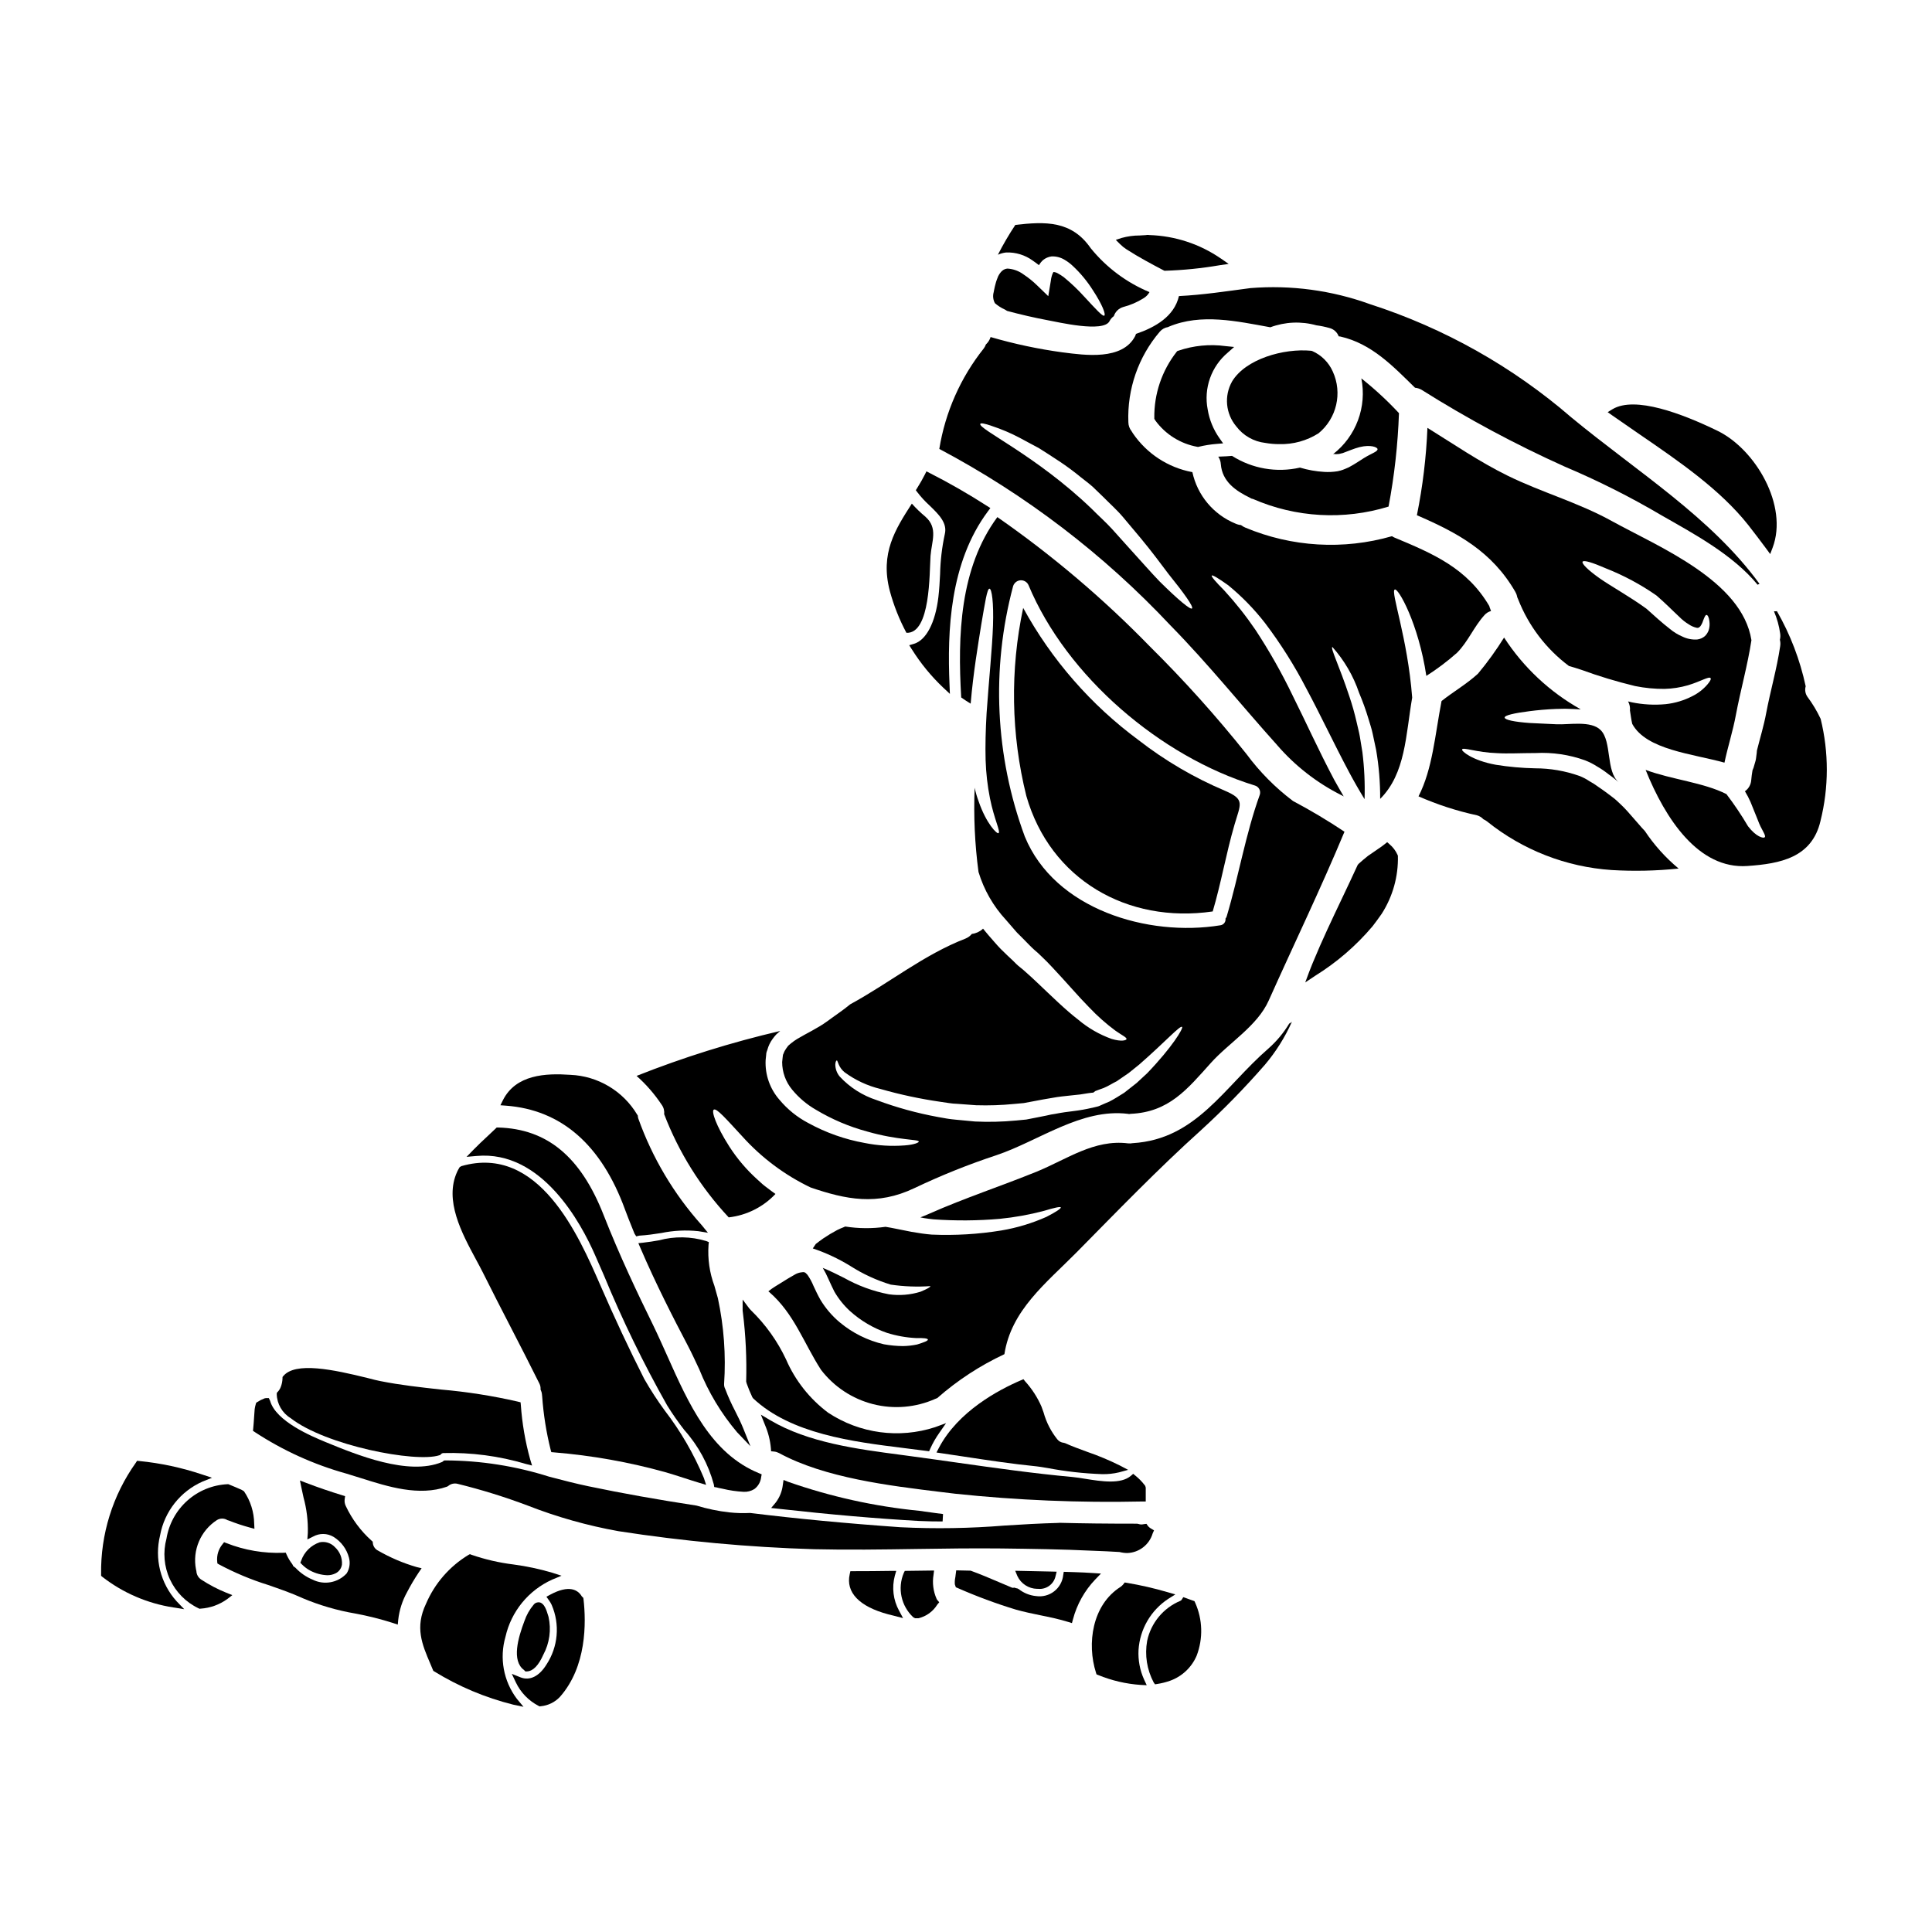<?xml version="1.0" encoding="UTF-8"?>
<!-- Uploaded to: SVG Repo, www.svgrepo.com, Generator: SVG Repo Mixer Tools -->
<svg fill="#000000" width="800px" height="800px" version="1.1" viewBox="144 144 512 512" xmlns="http://www.w3.org/2000/svg">
 <g>
  <path d="m272 481.3c2.363 4.758 4.801 9.48 7.234 14.203 2.602 5.047 5.195 10.09 7.715 15.164v0.004c0.215 0.426 0.324 0.898 0.312 1.379v0.223l0.09 0.211h0.004c0.133 0.297 0.223 0.613 0.258 0.934l0.074 0.699v0.004c0.34 4.734 1.082 9.438 2.231 14.047l0.184 0.66 0.68 0.059c10.031 0.816 19.965 2.586 29.66 5.285 1.574 0.461 3.172 0.973 4.754 1.484 1.379 0.449 2.754 0.895 4.137 1.309l1.793 0.535-0.578-1.781v-0.004c-2.668-6.394-6.156-12.418-10.383-17.91-1.969-2.691-3.789-5.492-5.441-8.391-4-7.894-7.801-16.02-11.637-24.84-5.699-13.074-16.285-37.434-36.793-31.547l-0.469 0.27-0.199 0.34v-0.004c-0.176 0.289-0.332 0.59-0.473 0.895-3.469 7.551 1.219 16.25 4.988 23.246 0.668 1.23 1.305 2.418 1.859 3.527z"/>
  <path d="m331.85 473.17-0.695-0.285-0.004 0.004c-4.07-1.238-8.406-1.305-12.516-0.191-1.387 0.234-2.754 0.473-4.137 0.617l-1.328 0.141 0.527 1.223c4.09 9.547 8.805 18.73 12.449 25.664 1.082 2.059 2.086 4.215 3.148 6.5h0.004c2.422 6.078 5.809 11.723 10.035 16.715l3.543 3.707-1.918-4.754c-0.637-1.574-1.414-3.148-2.168-4.633-0.973-1.855-1.836-3.769-2.574-5.727-0.238-0.434-0.348-0.922-0.32-1.414 0.504-7.609-0.051-15.25-1.652-22.707-0.297-1.121-0.605-2.188-0.906-3.219h0.004c-1.297-3.477-1.832-7.191-1.574-10.891z"/>
  <path d="m301.7 476.62 2.336 5.34c4.875 11.824 10.473 23.34 16.762 34.477 1.406 2.269 2.934 4.461 4.578 6.566 3.68 4.121 6.348 9.043 7.793 14.379l0.113 0.695 0.695 0.117c0.078 0 0.156 0.039 0.469 0.125l1.055 0.211 0.004 0.004c1.824 0.438 3.688 0.711 5.562 0.812 0.996 0.055 1.988-0.199 2.84-0.727 1.004-0.746 1.656-1.875 1.801-3.117l0.145-0.789-0.738-0.309c-12.734-5.215-18.609-18.371-24.289-31.094-1.238-2.754-2.465-5.512-3.742-8.141-4.113-8.379-8.887-18.402-13.117-29.172-6.062-15.445-14.934-22.828-27.918-23.195h-0.418l-0.297 0.289c-0.668 0.648-1.383 1.316-2.117 2-1.227 1.141-2.512 2.336-3.719 3.582l-1.855 1.902 2.644-0.234c17.352-1.582 27.727 17.859 31.414 26.277z"/>
  <path d="m309.66 464.61c0.602 1.637 1.254 3.258 1.91 4.879l0.574 1.43 0.465 0.73 0.824-0.191c1.969-0.113 3.938-0.395 5.828-0.695h-0.004c3.223-0.668 6.523-0.832 9.793-0.488l2.559 0.418-1.641-2.008c-7.402-8.262-13.121-17.891-16.84-28.34-0.043-0.156-0.07-0.316-0.086-0.477l-0.027-0.254-0.148-0.207v-0.004c-3.742-6.273-10.395-10.242-17.691-10.559-6.562-0.461-14.484-0.098-17.91 6.746l-0.656 1.316 1.465 0.109c14.691 1.09 25.32 10.375 31.586 27.594z"/>
  <path d="m230.71 561.45c0.766 0.016 1.523-0.156 2.211-0.496 0.926-0.453 1.566-1.34 1.703-2.359 0.102-1.723-0.574-3.394-1.84-4.562-1.031-1.117-2.57-1.613-4.059-1.309-2.293 0.766-4.106 2.551-4.898 4.836l-0.234 0.602 0.457 0.457h-0.004c0.641 0.645 1.375 1.188 2.176 1.617 1.387 0.73 2.922 1.148 4.488 1.215z"/>
  <path d="m221.02 519.82c9.23 7.223 33.164 11.891 39.406 9.84l0.246-0.078 0.168-0.188 0.004-0.004c0.16-0.18 0.387-0.293 0.625-0.312 7.387-0.203 14.758 0.766 21.84 2.871l1.691 0.43-0.512-1.672c-1.301-4.703-2.125-9.527-2.465-14.395l-0.066-0.684-0.668-0.168v-0.004c-6.731-1.547-13.559-2.621-20.438-3.215-5.297-0.582-10.781-1.18-16.113-2.25-0.789-0.152-1.922-0.434-3.269-0.789-9.168-2.269-19.211-4.383-22.395-0.531l-0.203 0.246v0.324h-0.004c-0.016 0.809-0.18 1.609-0.48 2.363-0.18 0.461-0.445 0.887-0.785 1.246l-0.234 0.25-0.027 0.352h-0.004c0.066 2.609 1.453 5.008 3.684 6.367z"/>
  <path d="m277.95 577.79c1.512-6.731 6.106-12.355 12.398-15.184l2.453-1.023-2.531-0.82v0.004c-3.332-0.98-6.738-1.707-10.18-2.164-3.789-0.465-7.519-1.324-11.129-2.566l-0.43-0.168-0.395 0.203v0.004c-5 3.027-8.93 7.547-11.23 12.922-2.984 6.254-1.078 10.73 1.137 15.914l0.789 1.879 0.266 0.164h-0.004c6.469 3.981 13.512 6.945 20.883 8.789l2.754 0.578-1.797-2.168v-0.004c-3.504-4.684-4.606-10.738-2.984-16.359z"/>
  <path d="m186.42 550.9c1.16-6.332 5.379-11.68 11.27-14.277l2.481-1-2.539-0.848v0.004c-5.418-1.828-11.023-3.031-16.707-3.594l-0.605-0.055-0.324 0.512v-0.004c-6.137 8.625-9.359 18.98-9.203 29.562v0.395l0.309 0.277v-0.004c5.477 4.262 11.953 7.055 18.812 8.117l2.906 0.469-2.039-2.121v-0.004c-4.25-4.731-5.879-11.258-4.359-17.43z"/>
  <path d="m197.36 562.63c-0.793-0.504-1.289-1.367-1.32-2.309l-0.102-0.418c-0.988-5.09 1.219-10.27 5.57-13.082 0.852-0.512 1.918-0.504 2.758 0.027l0.43 0.133c1.773 0.703 3.586 1.309 5.426 1.809l1.305 0.355-0.062-1.348h-0.004c-0.035-3.066-0.973-6.055-2.699-8.59l-0.574-0.359c-1.133-0.5-2.266-1.004-3.398-1.449l-0.18-0.07h-0.195c-3.945 0.18-7.707 1.711-10.656 4.34-2.949 2.625-4.902 6.188-5.539 10.082-0.969 3.59-0.648 7.406 0.91 10.785 1.555 3.375 4.25 6.098 7.609 7.691l0.246 0.113 0.266-0.031c2.555-0.164 5.008-1.047 7.086-2.547l1.332-1.035-1.582-0.633c-2.316-0.934-4.535-2.094-6.625-3.465z"/>
  <path d="m254.39 559.28c-3.547-1.031-6.957-2.484-10.16-4.328-0.789-0.375-1.328-1.133-1.422-2l-0.035-0.395-0.297-0.254 0.004-0.004c-2.875-2.57-5.199-5.695-6.84-9.184-0.273-0.551-0.379-1.172-0.301-1.785l0.117-0.832-0.789-0.246c-3.285-1.008-6.484-2.106-9.508-3.262l-1.668-0.641 0.352 1.75c0.184 0.914 0.395 1.816 0.586 2.711 0.848 3.074 1.234 6.258 1.148 9.445l-0.125 1.707 1.539-0.758c1.68-0.938 3.734-0.906 5.387 0.074 2.031 1.25 3.504 3.231 4.106 5.535 0.383 1.414 0.16 2.926-0.621 4.164-2.309 2.492-5.984 3.16-9.023 1.641-1.719-0.715-3.269-1.789-4.543-3.148l-0.23-0.18h-0.004c-0.211-0.098-0.379-0.273-0.461-0.492l-0.145-0.285c-0.578-0.746-1.066-1.559-1.457-2.418l-0.273-0.625-0.676 0.035h-0.004c-5.117 0.191-10.223-0.672-14.992-2.547l-0.672-0.254-0.445 0.566v-0.004c-1.047 1.285-1.543 2.934-1.375 4.582l0.055 0.492 0.43 0.246-0.004 0.004c4.152 2.215 8.5 4.039 12.992 5.438 3.082 1.07 6.273 2.172 9.16 3.5h-0.004c4.492 1.891 9.188 3.262 13.988 4.078 3.402 0.633 6.762 1.48 10.055 2.535l1.18 0.395 0.117-1.238v-0.004c0.285-2.594 1.09-5.109 2.363-7.387 0.922-1.773 1.941-3.492 3.047-5.156l0.789-1.152z"/>
  <path d="m363.48 518.39c-4.887-3.656-8.734-8.52-11.164-14.117-2.281-4.863-5.43-9.273-9.289-13.02-0.16-0.152-0.312-0.32-0.453-0.496l-1.77-2.363v2.945c0.004 0.168 0.027 0.336 0.062 0.496 0.758 6.07 1.047 12.184 0.875 18.297l0.133 0.5c0.438 1.238 0.938 2.457 1.5 3.644l0.215 0.301c10.02 9.445 26.477 11.496 39.703 13.141 1.699 0.207 3.363 0.418 4.965 0.633l1.969 0.246 0.297-0.668h-0.004c0.668-1.48 1.477-2.894 2.414-4.219l1.785-2.562-2.934 1.074h0.004c-9.527 3.098-19.949 1.684-28.309-3.832z"/>
  <path d="m442.51 210.06c3.277 2.117 6.762 3.957 9.84 5.578l0.223 0.113h0.25c4.801-0.156 9.59-0.637 14.328-1.449l2.457-0.363-2.043-1.418-0.004 0.004c-5.578-3.852-12.148-6.012-18.922-6.231-0.133-0.004-0.266-0.02-0.395-0.039h-0.203l-0.449 0.059c-0.469 0.043-0.988 0.062-1.531 0.09-1.641-0.004-3.273 0.223-4.856 0.664l-1.504 0.504 1.121 1.121h0.004c0.508 0.516 1.074 0.973 1.684 1.367z"/>
  <path d="m410.3 226.03c0.191 0.133 0.395 0.254 0.602 0.367 3.598 0.969 7.199 1.801 10.824 2.481 2.531 0.445 14.688 3.367 16.309 0.234h-0.004c0.27-0.531 0.664-0.988 1.148-1.332 0.379-1.176 1.32-2.086 2.508-2.426 1.871-0.484 3.656-1.254 5.297-2.273 0.688-0.395 1.258-0.973 1.645-1.668-6.074-2.523-11.426-6.519-15.57-11.629-5.086-7.359-12.051-7.086-19.984-6.184-1.691 2.547-3.234 5.184-4.621 7.906 0.695-0.309 1.434-0.512 2.191-0.598 2.512-0.09 4.984 0.66 7.019 2.137 0.602 0.395 1.121 0.812 1.672 1.227 0.289-0.508 0.66-0.965 1.094-1.359 0.645-0.523 1.422-0.855 2.246-0.961 1.238-0.051 2.469 0.277 3.519 0.934 0.773 0.457 1.488 1 2.137 1.621 2.031 1.898 3.809 4.055 5.293 6.406 2.508 3.805 3.473 6.441 3.027 6.731s-2.269-1.746-5.269-4.984h-0.004c-1.691-1.875-3.523-3.617-5.477-5.219-0.523-0.383-1.074-0.73-1.645-1.043-0.348-0.188-0.73-0.297-1.125-0.312 0.027 0.051 0.055-0.023-0.18 0.418v-0.004c-0.242 0.605-0.402 1.238-0.469 1.883l-0.68 4.106-3-2.898c-1.082-1.055-2.262-2.004-3.523-2.84-1.242-0.93-2.731-1.477-4.277-1.574-1.016 0.078-1.797 0.703-2.481 2.035l-0.367 0.941c-0.141 0.387-0.262 0.781-0.359 1.18l-0.156 0.602-0.105 0.496c-0.051 0.367-0.18 0.727-0.207 1.043h-0.004c-0.266 0.965-0.141 1.992 0.336 2.871 0.793 0.688 1.68 1.258 2.641 1.688z"/>
  <path d="m384.21 311.7c6.418 0.312 6.082-15.812 6.391-20.402 0.289-3.809 2.062-7.332-1.355-10.359l0.004-0.004c-1.289-1.062-2.492-2.223-3.602-3.469-4.383 6.809-8.453 13.148-5.844 23.117 1.039 3.863 2.519 7.59 4.406 11.117z"/>
  <path d="m471.14 362.61c1.617-5.582 2.875-6.731-2.453-9.023h0.004c-8.207-3.461-15.926-7.984-22.961-13.449-12.613-9.32-23.047-21.273-30.578-35.031-3.504 16.461-3.219 33.5 0.836 49.832 6.34 22.102 26.719 33.895 49.391 30.605 2.242-7.551 3.547-15.352 5.762-22.934z"/>
  <path d="m432.09 528.74c-2.086-0.762-4.055-1.484-5.848-2.297l-0.348-0.086v-0.004c-0.668-0.059-1.281-0.391-1.699-0.918-1.68-2.102-2.914-4.519-3.633-7.113l-0.566-1.574c-1.066-2.441-2.523-4.691-4.309-6.664l-0.465-0.582-0.688 0.297c-5.93 2.539-16.652 8.242-21.719 17.902l-0.641 1.227 1.371 0.203c2.012 0.293 4.019 0.598 6.031 0.902 6.266 0.953 12.746 1.934 19.199 2.574 0.52 0.047 1.535 0.219 2.859 0.441l-0.008-0.004c4.75 0.906 9.562 1.445 14.395 1.617 1.531 0.039 3.062-0.121 4.551-0.477l2.394-0.66-2.199-1.156c-2.812-1.398-5.711-2.609-8.68-3.629z"/>
  <path d="m319.35 436.77c0.527 0.711 0.762 1.598 0.652 2.481 3.883 10.141 9.695 19.434 17.113 27.367 4.734-0.539 9.129-2.738 12.395-6.207-0.73-0.496-1.41-1.02-2.086-1.539-0.922-0.668-1.793-1.402-2.609-2.195-2.898-2.594-5.438-5.57-7.543-8.844-3.543-5.559-4.773-9.316-4.121-9.762 0.754-0.492 3.391 2.586 7.566 7.086 5.09 5.656 11.242 10.254 18.105 13.539 9.367 3.184 17.613 4.902 27.527 0.156v0.004c7.047-3.359 14.297-6.269 21.707-8.715 11.219-3.758 22.52-12.496 34.887-10.957 0.102 0 0.18 0.051 0.262 0.051h-0.004c0.129-0.031 0.262-0.047 0.395-0.055 10.203-0.445 15.031-6.523 21.316-13.516 4.801-5.348 12.316-9.785 15.316-16.531 6.629-14.82 13.828-29.719 20.074-44.723v0.004c-4.41-2.941-8.965-5.656-13.648-8.141-4.695-3.539-8.852-7.738-12.344-12.469-7.973-10-16.527-19.523-25.617-28.52-12.34-12.676-25.863-24.145-40.387-34.246-9.969 13.512-10.539 31.414-9.578 47.797 0.836 0.602 1.668 1.121 2.504 1.645 0.703-8.297 1.969-15.629 2.816-21.004 0.992-5.766 1.539-9.469 2.164-9.469s1.148 3.703 0.941 9.758c-0.207 6.055-1.07 14.219-1.695 23.195-0.262 4.461-0.367 8.715-0.262 12.523h0.004c0.105 3.375 0.488 6.734 1.145 10.047 1.125 5.637 2.875 8.867 2.269 9.262-0.395 0.312-3.234-2.504-5.269-8.426v-0.004c-0.438-1.172-0.789-2.375-1.055-3.602-0.301 7.453 0.039 14.918 1.02 22.309 1.43 4.734 3.918 9.082 7.277 12.707 0.992 1.148 1.969 2.269 2.922 3.367 1.098 1.07 2.141 2.141 3.184 3.211l0.789 0.789 0.207 0.18 0.105 0.102 0.051 0.055 0.289 0.262c0.598 0.496 1.18 1.02 1.695 1.539 1.121 1.043 2.109 2.062 3.051 3.078 3.809 4.047 6.938 7.75 9.758 10.598v-0.004c2.141 2.273 4.481 4.352 6.992 6.207 1.668 1.18 3.078 1.801 2.898 2.242-0.156 0.316-1.359 0.68-3.938-0.078-3.238-1.16-6.242-2.894-8.871-5.117-3.391-2.609-6.961-6.133-10.879-9.84-0.965-0.914-1.969-1.852-3-2.754-0.496-0.469-1.02-0.887-1.539-1.305l-0.395-0.316-0.598-0.547-0.789-0.789c-1.07-1.016-2.191-2.035-3.289-3.148s-2.137-2.402-3.234-3.625l-0.789-0.941-0.703-0.863c-0.027 0.027-0.051 0.078-0.078 0.105v0.008c-0.797 0.719-1.801 1.176-2.867 1.301-0.449 0.539-1.023 0.961-1.672 1.23-11.117 4.301-20.223 11.809-30.578 17.43-1.883 1.574-3.969 2.922-6.109 4.516-2.504 1.828-5.422 3.148-7.902 4.641v-0.004c-0.582 0.355-1.141 0.75-1.668 1.18l-0.73 0.625c-0.207 0.234-0.34 0.496-0.52 0.703l-0.004 0.004c-0.312 0.422-0.559 0.887-0.73 1.387-0.051 0.129-0.129 0.18-0.156 0.367l-0.078 0.625-0.129 1.223h-0.004c-0.004 2.688 0.938 5.297 2.66 7.359 1.762 2.141 3.894 3.941 6.301 5.32 4.242 2.543 8.816 4.484 13.594 5.769 8.219 2.363 13.594 2.008 13.668 2.66 0 0.262-1.223 0.836-3.781 1.016-3.543 0.27-7.106 0.051-10.59-0.652-5.242-0.941-10.293-2.731-14.957-5.297-2.91-1.527-5.488-3.609-7.594-6.133-2.551-2.902-3.871-6.68-3.68-10.539l0.129-1.25 0.055-0.598v-0.004c0.066-0.277 0.152-0.547 0.262-0.809 0.281-1.074 0.766-2.086 1.43-2.977 0.297-0.414 0.621-0.809 0.969-1.18l1.016-0.891c-12.965 3.016-25.688 6.996-38.062 11.906 2.539 2.25 4.773 4.82 6.652 7.648zm96.223-71.098c-7.848-21.238-8.934-44.387-3.106-66.27 0.062-0.27 0.188-0.52 0.363-0.734 0.457-0.621 1.211-0.957 1.98-0.875s1.438 0.566 1.754 1.27c10.125 24.242 35.031 45.453 59.957 53.098 0.5 0.137 0.926 0.465 1.18 0.918 0.258 0.449 0.32 0.984 0.176 1.484-3.809 10.539-5.586 21.578-8.793 32.301v-0.004c-0.066 0.211-0.172 0.406-0.312 0.574 0.055 0.422-0.059 0.844-0.32 1.18-0.258 0.332-0.641 0.547-1.062 0.598-19.125 3.125-43.887-4.172-51.816-23.539zm-39.242 69.871c-3.742-1.211-7.113-3.356-9.789-6.238-0.75-0.891-1.164-2.016-1.18-3.18 0.027-0.789 0.266-1.07 0.395-1.098 0.129-0.027 0.23 0.418 0.496 1.02h-0.004c0.34 0.824 0.883 1.551 1.574 2.113 2.852 2.098 6.09 3.602 9.527 4.434 5.195 1.488 10.488 2.621 15.836 3.391 0.754 0.105 1.539 0.234 2.293 0.34h0.004c0.355 0.062 0.711 0.105 1.07 0.133l1.18 0.074c1.617 0.133 3.285 0.234 4.957 0.367 3.359 0.105 6.727-0.008 10.07-0.34l2.555-0.234 2.508-0.469 2.481-0.469c0.859-0.156 1.746-0.289 2.606-0.445 1.645-0.316 3.367-0.469 5.039-0.652 1.52-0.121 3.035-0.32 4.539-0.598l1.043-0.129 0.105 0.051 0.625-0.469c0.703-0.289 1.512-0.551 2.215-0.812 1.332-0.547 2.32-1.25 3.473-1.797 1.07-0.754 2.137-1.488 3.148-2.164 0.965-0.789 1.906-1.539 2.789-2.242 6.941-6.055 10.855-10.465 11.375-9.992 0.395 0.312-2.582 5.348-9.262 12.289-0.887 0.836-1.828 1.695-2.789 2.582-1.051 0.836-2.144 1.695-3.285 2.582-1.25 0.758-2.637 1.695-3.992 2.363-0.68 0.289-1.387 0.574-2.062 0.887l-0.523 0.234-0.129 0.051-0.23 0.078h-0.027l-0.078 0.027-0.316 0.078-1.199 0.289-0.004-0.008c-1.617 0.375-3.254 0.66-4.902 0.859-1.539 0.184-3.148 0.395-4.797 0.73l-1.098 0.176-1.309 0.289c-0.863 0.156-1.746 0.34-2.633 0.523s-1.773 0.367-2.66 0.52c-0.918 0.078-1.828 0.156-2.754 0.266v-0.004c-3.598 0.344-7.215 0.43-10.828 0.258l-4.961-0.469-1.223-0.129c-0.625-0.055-0.863-0.133-1.309-0.184-0.809-0.156-1.574-0.289-2.363-0.418h0.004c-5.519-1.012-10.941-2.504-16.199-4.465z"/>
  <path d="m387.62 544.38c-11.871-1.168-23.559-3.758-34.816-7.707l-1.156-0.473-0.184 1.234v0.004c-0.184 1.742-0.848 3.398-1.918 4.785l-1.18 1.41 1.828 0.199c13.801 1.539 26 2.602 37.312 3.238 2.106 0.105 4.211 0.133 6.297 0.133l0.109-1.969c-0.664-0.074-1.305-0.148-1.969-0.254z"/>
  <path d="m446.65 541.91h0.984v-3.668l-0.133-0.461-0.191-0.262-0.004 0.004c-0.688-0.895-1.48-1.707-2.359-2.414l-0.637-0.531-0.629 0.539c-2.688 2.289-7.871 1.453-12.031 0.789-1.262-0.203-2.449-0.395-3.473-0.488-10.281-0.938-20.621-2.406-30.617-3.82-3.938-0.559-7.902-1.121-11.867-1.652l-2.922-0.395c-11.539-1.516-24.621-3.231-34.637-9.168l-2.492-1.48 1.074 2.691h-0.004c0.852 1.961 1.383 4.043 1.578 6.172l0.059 0.836 0.832 0.078h-0.004c0.441 0.047 0.871 0.184 1.266 0.391 12.145 6.609 29.277 8.66 43.043 10.34l3.644 0.441c16.445 1.734 32.984 2.422 49.52 2.059z"/>
  <path d="m390.29 277.91c2.488 2.41 4.836 4.684 4.086 7.664-0.75 3.481-1.164 7.023-1.242 10.582-0.105 2.012-0.215 4.094-0.453 6.086-0.812 6.793-3.234 11.414-6.477 12.375l-1.25 0.371 0.695 1.102 0.004-0.004c2.336 3.727 5.133 7.137 8.324 10.16l1.754 1.637-0.098-2.398c-0.602-14.258 0.02-32.367 10.188-45.996l0.633-0.848-0.887-0.57v0.004c-4.906-3.16-9.969-6.066-15.168-8.711l-0.883-0.449-0.445 0.887c-0.539 1.07-1.18 2.199-2.016 3.543l-0.352 0.559 0.395 0.535h0.004c0.957 1.25 2.023 2.414 3.188 3.473z"/>
  <path d="m513.62 300.24c0.887-0.551 6.297 9 8.375 22.879 2.875-1.824 5.594-3.875 8.141-6.133 2.922-2.949 4.438-6.859 7.227-9.938 0.461-0.547 1.082-0.938 1.773-1.121-0.129-0.367-0.262-0.703-0.395-1.07-0.023-0.078-0.023-0.156-0.051-0.234-5.902-10.066-14.871-13.879-25.254-18.211-0.207-0.102-0.367-0.207-0.551-0.312v-0.004c-12.848 3.699-26.574 2.891-38.898-2.293-0.398-0.172-0.777-0.391-1.121-0.656-0.508-0.047-1-0.18-1.461-0.391-5.82-2.391-10.09-7.492-11.414-13.645h-0.051c-6.394-1.203-12.047-4.902-15.711-10.281-0.129-0.184-0.234-0.367-0.34-0.547h0.004c-0.551-0.68-0.855-1.523-0.863-2.398-0.332-8.754 2.637-17.316 8.324-23.98 0.559-0.66 1.336-1.098 2.191-1.227 0.074-0.023 0.129-0.078 0.207-0.102 8.559-3.602 18.078-1.438 26.898 0.156h0.004c3.91-1.457 8.18-1.641 12.199-0.523 1.156 0.152 2.297 0.387 3.418 0.703 1.152 0.277 2.09 1.109 2.504 2.219 0.156 0.027 0.289 0.027 0.445 0.055 8.297 1.879 13.957 7.871 19.777 13.566 0.594 0.055 1.168 0.234 1.691 0.52 12.152 7.656 24.82 14.457 37.914 20.352 8.898 3.758 17.535 8.105 25.855 13.02 8.266 4.723 18.785 10.332 25.336 18.316 0.156-0.094 0.32-0.176 0.496-0.234-12.812-17.609-32.328-29.637-49.832-44.082l-0.004-0.004c-15.602-13.496-33.766-23.711-53.402-30.039-10.133-3.668-20.938-5.117-31.676-4.254-6.363 0.836-12.594 1.801-18.941 2.113-1.25 5.398-6.262 8.266-11.375 10.02-0.078 0.207-0.156 0.395-0.234 0.598-3.367 6.473-13.281 5.062-19.152 4.305l-0.004 0.004c-6.473-0.879-12.875-2.238-19.148-4.07-0.234 0.754-0.668 1.434-1.25 1.969-0.137 0.383-0.328 0.746-0.574 1.07-6.144 7.711-10.195 16.879-11.77 26.609 22.867 12.113 43.574 27.926 61.281 46.797 9.992 10.176 18.734 21.109 28.234 31.676h-0.004c4.762 5.519 10.566 10.043 17.086 13.305 0.211 0.105 0.395 0.207 0.574 0.316-0.836-1.461-1.695-2.898-2.504-4.383-4.176-7.871-7.621-15.551-11.02-22.332v-0.004c-2.891-6.004-6.176-11.809-9.832-17.379-2.516-3.699-5.301-7.215-8.324-10.512-2.293-2.297-3.469-3.68-3.285-3.918 0.18-0.234 1.746 0.703 4.383 2.586 3.606 2.957 6.871 6.309 9.73 9.992 4.141 5.469 7.809 11.281 10.957 17.375 3.652 6.785 7.203 14.402 11.301 22.102 1.332 2.504 2.711 4.902 4.121 7.199 0.133-4.164-0.059-8.336-0.574-12.469-0.234-1.41-0.445-2.789-0.676-4.125-0.23-1.336-0.602-2.606-0.863-3.859v-0.004c-0.52-2.281-1.156-4.535-1.906-6.754-2.688-8.145-5.062-12.812-4.516-13.125h0.004c3.152 3.535 5.562 7.668 7.082 12.156 0.953 2.242 1.781 4.535 2.481 6.867 0.367 1.273 0.836 2.582 1.121 3.965 0.289 1.383 0.602 2.816 0.914 4.305 0.734 4.281 1.09 8.621 1.07 12.965 6.758-6.731 6.781-16.984 8.477-26.793v-0.129c-1.207-15.773-5.773-28.051-4.621-28.543zm-53.723 5.004c-0.418 0.418-3.676-2.293-8.582-7.148-2.363-2.453-5.066-5.559-8.039-8.816-1.461-1.645-3.004-3.371-4.621-5.141-1.617-1.77-3.543-3.473-5.344-5.297-14.664-14.113-30.188-21.188-29.52-22.52 0.152-0.285 1.223-0.074 3.023 0.551v0.004c2.578 0.848 5.078 1.91 7.477 3.18 1.512 0.836 3.207 1.723 5.012 2.688 1.719 1.07 3.543 2.269 5.453 3.523 1.996 1.32 3.918 2.75 5.766 4.277 1.02 0.812 1.93 1.461 3.055 2.453 0.914 0.891 1.828 1.773 2.754 2.66 1.828 1.855 3.703 3.5 5.324 5.43 1.621 1.93 3.18 3.758 4.641 5.531 2.926 3.523 5.297 6.734 7.359 9.473 4.234 5.242 6.684 8.711 6.242 9.152z"/>
  <path d="m456.22 236.96-0.242 0.09-0.168 0.199v0.004c-3.906 4.984-5.992 11.16-5.906 17.492v0.246l0.297 0.477v0.004c2.668 3.644 6.633 6.125 11.074 6.934l0.211 0.043 0.211-0.055h0.004c1.551-0.375 3.133-0.629 4.723-0.754l1.715-0.145-1-1.41h0.004c-1.594-2.258-2.648-4.848-3.094-7.574-0.539-2.758-0.328-5.613 0.609-8.262s2.566-5 4.719-6.809l1.684-1.492-2.238-0.223c-4.238-0.582-8.555-0.156-12.602 1.234z"/>
  <path d="m592.52 328.47c-2.219 1.152-4.633 1.875-7.117 2.141-3.004 0.281-6.027 0.113-8.98-0.496-0.312-0.078-0.625-0.156-0.965-0.234 0.41 0.75 0.582 1.602 0.496 2.453 0 0.051 0.027 0.078 0.027 0.129 0.18 1.07 0.312 2.242 0.574 3.367 3.731 6.914 16.043 7.93 24.445 10.281 0.887-4.227 2.242-8.375 3.027-12.652 1.25-6.629 3.102-13.121 4.121-19.801-2.481-15.742-24.445-24.656-36.945-31.543-8.898-4.934-18.656-7.621-27.711-12.078-7.434-3.652-14.223-8.324-21.211-12.652l0.004-0.008c-0.312 7.781-1.25 15.531-2.793 23.164 10.676 4.617 19.883 9.547 26.094 20.324l-0.004 0.004c0.246 0.43 0.414 0.895 0.496 1.379 0.078 0.18 0.156 0.34 0.234 0.547h0.004c2.75 7.039 7.414 13.168 13.461 17.695 0.941 0.262 2.035 0.598 3.289 1.016 4.664 1.703 9.418 3.141 14.246 4.305 2.566 0.52 5.18 0.77 7.801 0.754 2.102-0.051 4.191-0.375 6.211-0.961 3.336-0.992 5.66-2.481 6-1.879 0.184 0.23-0.129 0.836-0.863 1.691-1.098 1.273-2.438 2.309-3.941 3.055zm4.281-17.402c-0.215 0.574-0.551 1.09-0.988 1.512-0.574 0.484-1.27 0.793-2.012 0.887-1.348 0.094-2.699-0.164-3.914-0.754-1.219-0.516-2.352-1.207-3.363-2.059-2.062-1.574-4.305-3.652-6.211-5.348-4.461-3.234-9.105-5.766-12.34-8.012-3.148-2.219-4.852-3.938-4.566-4.438 0.289-0.5 2.633 0.23 6.129 1.746v0.004c4.742 1.867 9.254 4.281 13.438 7.199 2.481 2.141 4.227 3.969 6.031 5.637l-0.004-0.004c0.758 0.777 1.605 1.453 2.531 2.012 0.625 0.43 1.324 0.738 2.059 0.914 0.445 0.078 0.625 0.023 1.02-0.395 0.312-0.434 0.551-0.918 0.707-1.43 0.367-0.941 0.598-1.574 0.914-1.574 0.316 0 0.652 0.574 0.789 1.746h-0.004c0.109 0.793 0.035 1.598-0.215 2.356z"/>
  <path d="m578.52 259.11c10.492 7.191 21.344 14.621 28.805 24.051 1.605 2.078 3.195 4.133 4.723 6.211l1.07 1.457 0.645-1.691c4.199-11.152-4.543-26.051-14.562-30.949-9.445-4.594-21.91-9.309-27.863-5.754l-1.289 0.789 1.23 0.875c2.363 1.66 4.793 3.332 7.242 5.012z"/>
  <path d="m475.38 275.98c0.062 0.051 0.133 0.094 0.207 0.129 0.156 0.051 0.316 0.078 0.473 0.129 11.348 4.941 24.094 5.652 35.922 2.012 1.547-8.172 2.469-16.449 2.758-24.762-3.086-3.316-6.418-6.394-9.969-9.211 0.738 3.711 0.43 7.555-0.891 11.098-1.32 3.543-3.602 6.652-6.586 8.977 0.129 0 0.266-0.051 0.395-0.051l0.156 0.051h0.34l0.703-0.051c0.312-0.105 0.648-0.129 0.965-0.234 1.438-0.52 3.027-1.223 4.438-1.574 2.949-0.73 4.824 0.023 4.773 0.574-0.027 0.648-1.574 1.066-3.602 2.32-1.07 0.648-2.242 1.512-4.019 2.453-0.469 0.207-1.043 0.469-1.539 0.648l-0.648 0.211-0.344 0.074-0.18 0.055-0.234 0.051-0.055 0.004-0.102 0.023c-1.113 0.168-2.242 0.223-3.371 0.156-2.191-0.125-4.363-0.508-6.469-1.145-6.176 1.414-12.656 0.293-18-3.106-0.969 0.078-1.969 0.156-3.082 0.18-0.191-0.004-0.383 0.004-0.57 0.027 0.402 0.582 0.637 1.262 0.676 1.969 0.367 4.66 3.969 7.113 7.856 8.992z"/>
  <path d="m626.49 334.5c-0.973-2.07-2.156-4.035-3.523-5.871-0.547-0.805-0.711-1.816-0.441-2.754-1.496-6.988-4.066-13.703-7.617-19.906-0.262 0.035-0.527 0.043-0.789 0.027 0.809 1.883 1.363 3.871 1.645 5.902 0.082 0.547 0.055 1.105-0.078 1.645 0.145 0.562 0.172 1.148 0.078 1.723-0.891 6.004-2.586 11.77-3.707 17.711-0.598 3.262-1.617 6.578-2.453 9.914-0.023 0.207-0.023 0.418-0.051 0.625-0.078 0.523-0.129 1.047-0.207 1.594s-0.289 1.094-0.445 1.668v0.004c-0.109 0.465-0.266 0.922-0.469 1.355-0.156 0.887-0.262 1.746-0.34 2.609-0.082 1.184-0.695 2.269-1.668 2.949 0.562 0.91 1.055 1.859 1.484 2.84 0.73 1.828 1.387 3.473 1.969 4.879 0.859 2.426 2.242 3.992 1.797 4.461-0.34 0.367-2.269-0.078-4.438-2.922l0.004 0.004c-1.734-2.945-3.644-5.785-5.715-8.508-6.027-3.078-14.453-3.836-21.418-6.418 5.219 12.988 14.035 26.371 26.953 25.465 8.715-0.602 17.113-2.191 19.387-11.922h-0.004c2.227-8.887 2.242-18.18 0.047-27.074z"/>
  <path d="m579.89 364.21c-0.258-0.25-0.5-0.512-0.73-0.785-0.969-1.098-2.012-2.297-3.148-3.602-0.551-0.652-1.125-1.277-1.695-1.855-0.57-0.574-1.254-1.223-1.969-1.879l-0.547-0.469-0.105-0.105-0.078-0.027-0.289-0.23c-0.395-0.289-0.789-0.574-1.18-0.891-0.789-0.625-1.645-1.18-2.481-1.77-0.785-0.59-1.613-1.125-2.477-1.594-0.832-0.559-1.727-1.023-2.664-1.383-3.75-1.328-7.703-2.008-11.684-2.008-3.5-0.07-6.988-0.383-10.441-0.941-6.297-1.148-9.105-3.625-8.945-4.047 0.23-0.703 3.832 0.789 9.312 0.969 2.816 0.18 6.234-0.027 10.176-0.027 4.457-0.234 8.918 0.422 13.121 1.934 1.125 0.438 2.199 0.988 3.211 1.641 1.016 0.582 1.984 1.238 2.898 1.969 0.879 0.609 1.723 1.266 2.531 1.969 0.102 0.07 0.195 0.148 0.281 0.23-3.469-2.871-1.77-10.801-4.797-13.828-2.559-2.582-8.426-1.383-11.641-1.539-2.684-0.129-5.117-0.262-7.148-0.34-4.098-0.289-6.629-0.836-6.652-1.438-0.023-0.602 2.531-1.18 6.602-1.695 2.008-0.262 4.438-0.496 7.199-0.598l0.004 0.004c1.461-0.07 2.922-0.062 4.383 0.023l1.148 0.055 0.57 0.023h0.238c-8.211-4.598-15.176-11.125-20.297-19.02-2.082 3.348-4.394 6.547-6.918 9.578-3 2.754-6.496 4.746-9.652 7.25-1.746 9-2.363 17.953-6.106 25.258h0.004c4.973 2.188 10.156 3.871 15.469 5.019 0.66 0.184 1.258 0.547 1.723 1.047 0.355 0.156 0.691 0.355 0.992 0.602 9.418 7.559 20.926 12.047 32.977 12.859 5.922 0.355 11.863 0.223 17.766-0.391-3.453-2.871-6.473-6.227-8.961-9.969z"/>
  <path d="m471.61 256.98c1.859 2.461 4.648 4.051 7.711 4.398 1.219 0.215 2.453 0.324 3.688 0.32 3.688 0.102 7.32-0.902 10.43-2.879 4.809-3.965 6.356-10.664 3.773-16.332-1.074-2.441-3.023-4.391-5.465-5.461l-0.281-0.07c-7.301-0.695-17.391 2.191-20.965 8.148h0.004c-2.141 3.801-1.699 8.531 1.105 11.875z"/>
  <path d="m514.37 370.56c-0.488-1.094-1.219-2.059-2.133-2.832l-0.617-0.543-0.645 0.512c-0.602 0.477-1.18 0.902-1.797 1.297l-1.18 0.816c-0.48 0.324-0.965 0.648-1.484 1.02-0.883 0.691-1.703 1.41-2.504 2.125l-0.238 0.324c-1.355 2.969-2.754 5.902-4.152 8.852-2.602 5.473-5.293 11.129-7.656 16.867l-0.273 0.664c-0.246 0.609-0.5 1.215-0.73 1.84l-1.059 2.852 2.531-1.688-0.004-0.008c5.766-3.555 10.93-8 15.301-13.176 0.789-1.008 1.574-2.094 2.441-3.328 2.93-4.574 4.426-9.922 4.285-15.352z"/>
  <path d="m435.77 561.01-2.129-0.141c-1.629-0.105-3.258-0.184-4.875-0.234l-2.859-0.086-0.141 0.859v-0.004c-0.18 1.707-1.047 3.266-2.402 4.316-1.355 1.051-3.078 1.504-4.773 1.258-1.688-0.16-3.293-0.805-4.621-1.852l-0.371-0.184c-0.09-0.023-0.184-0.039-0.277-0.043l-0.512-0.164-0.203 0.035c-0.156 0.035-0.32 0.02-0.469-0.047-1.145-0.477-2.285-0.965-3.43-1.453-2.426-1.035-4.938-2.109-7.477-3.027l-3.82-0.086-0.195 1.469v0.078l-0.152 0.922h-0.004c-0.039 0.41-0.047 0.816-0.023 1.227l0.27 0.789 0.438 0.18h-0.004c5.059 2.231 10.242 4.152 15.531 5.758 2.117 0.594 4.301 1.043 6.41 1.477 2.465 0.504 5.012 1.027 7.418 1.777l0.977 0.305 0.258-0.957c1.047-3.988 3.09-7.648 5.941-10.629z"/>
  <path d="m381.14 561.58 0.371-1.277h-1.332c-3.336 0.055-6.691 0.078-10.031 0.078h-0.789l-0.176 0.789c-1.09 4.816 2.516 8.586 10.164 10.629l3.969 1.012-1.055-1.969-0.004-0.004c-1.547-2.828-1.949-6.141-1.117-9.258z"/>
  <path d="m392.21 567.71c-0.891-2.004-1.172-4.227-0.812-6.391l0.141-1.117-7.758 0.102-0.27 0.539h0.004c-1.715 4.051-0.715 8.742 2.504 11.746l0.477 0.262h0.625v-0.004c0.098 0.008 0.191 0.008 0.289 0 2.07-0.492 3.859-1.789 4.977-3.602l0.52-0.629-0.527-0.625c-0.074-0.082-0.129-0.18-0.168-0.281z"/>
  <path d="m298.58 567.45-0.395-0.395c-1.023-1.715-3.324-3.176-8.402-0.434l-0.977 0.531 0.641 0.906h0.004c0.293 0.387 0.543 0.809 0.746 1.25 2.234 5.172 1.715 11.117-1.383 15.824-1.93 3.125-4.434 4.348-6.856 3.387l-2.32-0.93 1.066 2.258c1.27 2.672 3.383 4.859 6.008 6.219l0.285 0.148 0.316-0.043h-0.004c1.934-0.18 3.731-1.055 5.062-2.461 7.117-8.027 6.984-19.68 6.266-25.914z"/>
  <path d="m285.43 569.25c-1.086 1.285-1.918 2.758-2.457 4.352-1.652 4.387-3.461 10.496-0.113 12.965l0.395 0.395 0.426-0.023c1.594-0.086 3.035-1.574 4.293-4.402 1.66-3.078 2.156-6.648 1.391-10.062l-0.098-0.316c-0.48-1.625-1.047-3.231-2.234-3.504v0.004c-0.605-0.125-1.227 0.105-1.602 0.594z"/>
  <path d="m485.68 415.22c-1.488 2.477-3.344 4.711-5.508 6.625-11.848 10.281-19.125 24.059-35.957 25.102v-0.004c-0.418 0.086-0.848 0.105-1.273 0.059-9-1.121-16.203 4.223-24.164 7.477-9.496 3.859-19.098 6.996-28.465 11.145-0.836 0.367-1.617 0.703-2.398 0.992 0.285 0.078 0.598 0.129 0.887 0.18 0.836 0.156 1.719 0.234 2.559 0.34 5.856 0.418 11.734 0.375 17.582-0.133 3.957-0.391 7.875-1.098 11.719-2.113 2.754-0.836 4.356-1.18 4.461-0.914 0.102 0.27-1.223 1.18-3.809 2.508h-0.004c-3.809 1.695-7.812 2.902-11.922 3.598-6.106 0.996-12.293 1.363-18.473 1.098-1.645-0.129-3.496-0.395-5.348-0.73-1.746-0.34-3.543-0.703-5.375-1.07-0.496-0.102-1.016-0.18-1.512-0.262h-0.004c-3.551 0.5-7.152 0.473-10.695-0.078-0.129 0.051-0.23 0.105-0.34 0.156v0.004c-0.613 0.23-1.215 0.492-1.797 0.785-1.27 0.672-2.496 1.41-3.684 2.215-0.676 0.473-1.332 0.969-1.969 1.465-0.262 0.418-0.52 0.809-0.789 1.18l0.004 0.004c3.484 1.168 6.828 2.731 9.957 4.66 3.324 2.125 6.926 3.785 10.699 4.93 3.473 0.508 6.988 0.641 10.488 0.395 0.078 0.234-0.789 0.73-2.609 1.488-2.707 0.84-5.566 1.074-8.375 0.68-4.164-0.797-8.176-2.266-11.871-4.344-1.797-0.914-3.703-1.852-5.66-2.66v-0.004c0.578 0.977 1.094 1.988 1.539 3.027 0.547 1.18 1.043 2.32 1.539 3.262v0.004c1.105 1.91 2.496 3.644 4.121 5.141 2.848 2.57 6.184 4.539 9.812 5.793 2.504 0.785 5.102 1.254 7.723 1.383 1.969-0.055 3.078 0.078 3.129 0.395 0.051 0.316-0.992 0.73-2.871 1.309h0.004c-1.238 0.258-2.496 0.395-3.758 0.418-1.68-0.016-3.356-0.176-5.008-0.473-4.312-0.988-8.328-2.981-11.723-5.816-2.023-1.695-3.754-3.711-5.117-5.973-0.73-1.277-1.277-2.481-1.828-3.652-0.426-1.051-0.969-2.047-1.617-2.977-0.68-0.754-0.789-0.789-1.828-0.625h0.004c-0.523 0.094-1.027 0.277-1.488 0.547-0.602 0.34-1.18 0.703-1.801 1.043-1.18 0.73-2.363 1.461-3.496 2.164-0.289 0.184-0.574 0.367-0.863 0.574-0.289 0.207-0.598 0.445-0.887 0.68 0.078 0.074 0.18 0.129 0.262 0.207 6.578 5.711 9.082 13.434 13.672 20.559v0.004c3.445 4.508 8.312 7.723 13.812 9.125s11.312 0.906 16.496-1.402c0.18-0.078 0.367-0.152 0.52-0.207v-0.004c5.352-4.699 11.34-8.617 17.793-11.633 1.801-11.664 11.02-18.785 19.102-26.953 10.824-10.957 21.578-22.125 33.004-32.406 5.977-5.465 11.641-11.266 16.961-17.375 2.894-3.43 5.293-7.25 7.121-11.352-0.152 0.129-0.34 0.262-0.52 0.395-0.086 0.023-0.109 0.023-0.164 0.051z"/>
  <path d="m445.72 581.27c0.348-5.504 3.266-10.523 7.871-13.551l1.883-1.18-2.121-0.617c-3.519-1.027-7.094-1.848-10.711-2.453l-0.578-0.098-0.363 0.469c-0.215 0.273-0.473 0.512-0.762 0.707-7.516 4.773-8.949 15.051-6.492 22.734l0.141 0.441 0.434 0.172c3.586 1.473 7.383 2.359 11.25 2.625l1.621 0.078-0.684-1.477v0.004c-1.121-2.461-1.629-5.156-1.488-7.856z"/>
  <path d="m460.54 568.32-2.957-1.055-0.422 0.664v0.004c-0.07 0.133-0.188 0.234-0.328 0.293-4.516 1.875-7.816 5.848-8.828 10.629-0.672 3.766-0.059 7.644 1.738 11.02l0.359 0.492 0.602-0.102c1.133-0.176 2.25-0.453 3.332-0.832 3.188-1.129 5.754-3.539 7.086-6.648 1.742-4.555 1.602-9.613-0.395-14.066z"/>
  <path d="m413.04 560.27 0.574 1.391c0.953 2.035 2.984 3.356 5.234 3.398h0.273c2.164 0.211 4.148-1.238 4.609-3.363l0.293-1.18-1.219-0.035c-2.754-0.078-5.488-0.129-8.266-0.18z"/>
  <path d="m386.72 554.5c7.402-0.109 15.059-0.223 22.637-0.141 7.922 0.102 16.113 0.207 24.188 0.602 2.418 0.078 4.856 0.203 7.117 0.336l-0.004-0.004c0.684 0.18 1.383 0.273 2.086 0.277 3.137-0.105 5.848-2.211 6.731-5.219l0.352-0.789-0.738-0.449c-0.359-0.195-0.676-0.461-0.926-0.785l-0.332-0.492-0.59 0.066c-0.121 0.012-0.238 0.031-0.359 0.059l-0.297 0.039h0.004c-0.316 0.012-0.633-0.039-0.93-0.145l-0.344-0.062c-8.012 0-14.535-0.074-20.562-0.234l-0.309 0.031c-4.758 0.125-9.52 0.395-14.129 0.691h0.004c-9.199 0.754-18.438 0.902-27.656 0.453-14.539-1.027-27.512-2.262-39.84-3.781v-0.004c-1.855 0.094-3.711 0.043-5.559-0.156-2.934-0.328-5.832-0.93-8.66-1.793-10.258-1.574-19.621-3.231-28.617-5.117-3.348-0.699-6.766-1.574-10.383-2.531v0.004c-8.93-2.84-18.238-4.301-27.609-4.332l-0.348 0.039-0.25 0.207v0.004c-0.082 0.078-0.184 0.145-0.289 0.188-8.902 3.703-22.625-1.934-30.816-5.297-3.609-1.496-13.195-5.477-14.715-10.938l-0.336-0.719h-0.746l-0.348 0.062v-0.004c-0.691 0.258-1.352 0.59-1.969 0.988l-0.281 0.188-0.105 0.32c-0.137 0.449-0.238 0.91-0.305 1.375-0.07 0.766-0.121 1.535-0.164 2.301-0.062 0.949-0.125 1.898-0.223 2.852l-0.062 0.586 0.488 0.332h-0.004c7.481 4.91 15.68 8.625 24.301 11.02 1.246 0.367 2.519 0.789 3.809 1.18 7.215 2.285 15.375 4.879 22.828 2.273l0.297-0.164c0.691-0.598 1.637-0.816 2.523-0.586 6.293 1.547 12.488 3.469 18.551 5.754 7.777 3.043 15.832 5.316 24.051 6.789 17.156 2.66 34.457 4.258 51.809 4.781 9.02 0.215 18.18 0.078 27.031-0.055z"/>
 </g>
</svg>